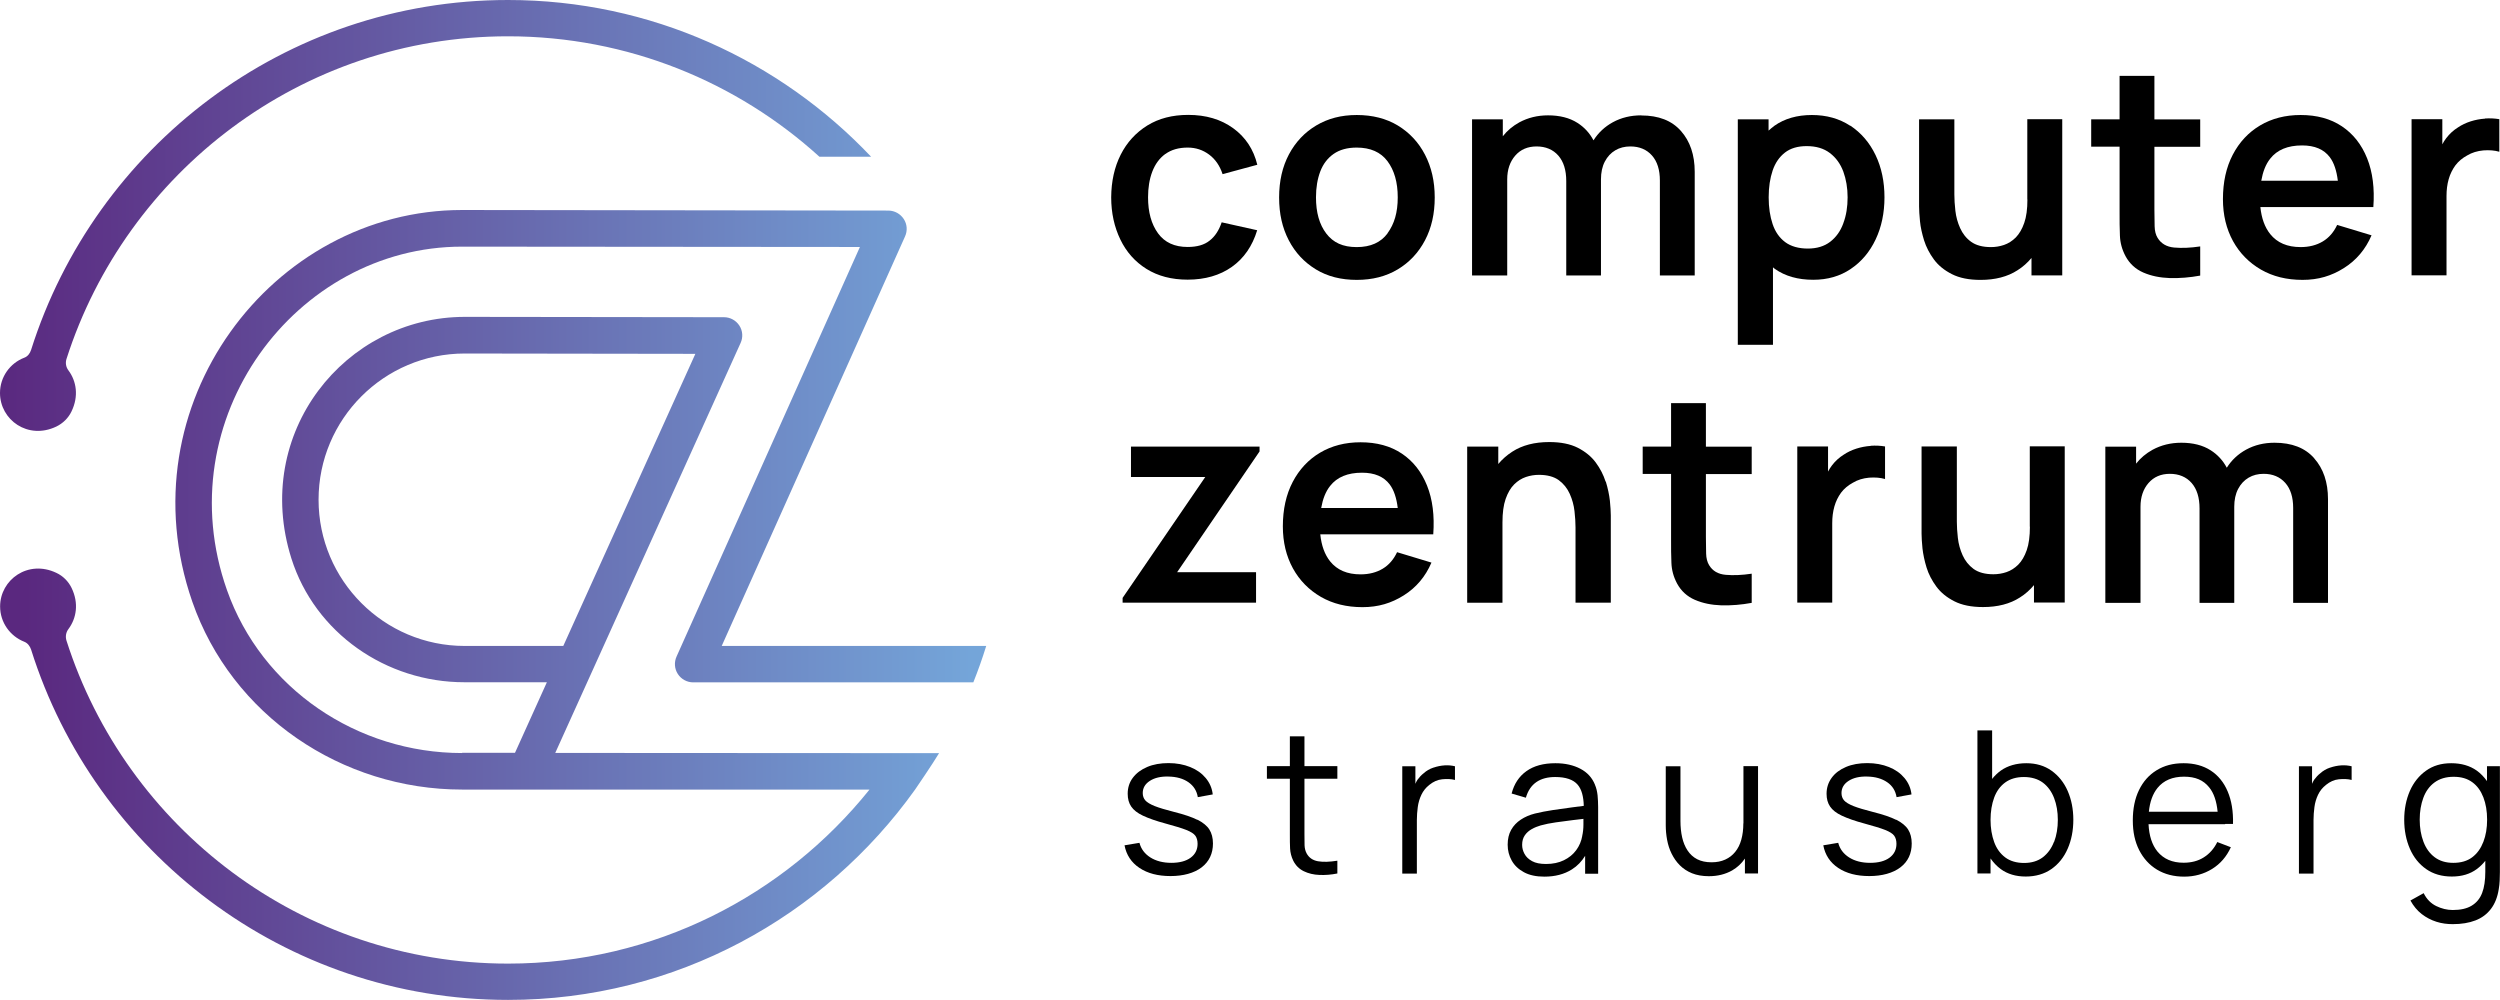 <?xml version="1.0" encoding="UTF-8"?>
<svg xmlns="http://www.w3.org/2000/svg" xmlns:xlink="http://www.w3.org/1999/xlink" id="Ebene_2" viewBox="0 0 221.07 88.43">
  <defs>
    <linearGradient id="Unbenannter_Verlauf_12" x1="-.22" y1="19.05" x2="86.02" y2="19.05" gradientUnits="userSpaceOnUse">
      <stop offset="0" stop-color="#5a287f"></stop>
      <stop offset="1" stop-color="#74a5d9"></stop>
    </linearGradient>
    <linearGradient id="Unbenannter_Verlauf_10" x1="2.24" y1="53.51" x2="85.89" y2="53.51" gradientUnits="userSpaceOnUse">
      <stop offset="0" stop-color="#5a287f"></stop>
      <stop offset="1" stop-color="#74a5d9"></stop>
    </linearGradient>
  </defs>
  <g id="Ebene_1-2">
    <path d="m103.05,13.62c.52-.38,1.18-.57,1.98-.57.71,0,1.34.21,1.89.62.55.41.95.99,1.19,1.73l3.07-.83c-.33-1.36-1.04-2.44-2.13-3.23-1.09-.79-2.41-1.18-3.98-1.18-1.4,0-2.6.31-3.62.94-1.01.63-1.8,1.49-2.35,2.58s-.83,2.35-.84,3.77c0,1.39.28,2.63.81,3.73.53,1.1,1.3,1.97,2.31,2.6,1.01.63,2.22.95,3.64.95,1.54,0,2.85-.38,3.91-1.13,1.06-.75,1.81-1.83,2.24-3.24l-3.14-.7c-.24.71-.59,1.25-1.07,1.62-.47.38-1.12.56-1.94.56-1.16,0-2.03-.4-2.62-1.21-.59-.81-.88-1.87-.88-3.18,0-.84.12-1.6.37-2.26.25-.66.63-1.19,1.15-1.57Z"></path>
    <path d="m123.61,11.1c-1.03-.62-2.24-.93-3.63-.93s-2.55.31-3.58.92c-1.03.61-1.84,1.47-2.42,2.56-.58,1.09-.87,2.36-.87,3.81s.28,2.68.85,3.78c.57,1.1,1.37,1.95,2.4,2.58s2.24.93,3.62.93,2.59-.31,3.62-.93c1.03-.62,1.83-1.47,2.41-2.57.58-1.1.86-2.36.86-3.79s-.29-2.68-.86-3.78-1.37-1.95-2.4-2.58Zm-.9,9.52c-.6.82-1.51,1.23-2.74,1.23s-2.08-.4-2.69-1.2-.91-1.86-.91-3.2c0-.87.13-1.63.38-2.29.25-.66.65-1.18,1.18-1.55.53-.37,1.21-.56,2.04-.56,1.21,0,2.12.4,2.72,1.2s.91,1.86.91,3.2-.3,2.35-.9,3.17Z"></path>
    <path d="m145.13,10.2c-.92,0-1.76.2-2.51.61-.71.39-1.28.92-1.71,1.6-.34-.64-.81-1.16-1.43-1.55-.69-.44-1.56-.66-2.59-.66-.94,0-1.78.21-2.54.62-.58.32-1.07.73-1.46,1.23v-1.5h-2.72v13.81h3.11v-8.5c0-.86.24-1.56.71-2.1.47-.54,1.1-.81,1.89-.81s1.45.27,1.92.81c.47.54.7,1.29.7,2.25v8.35h3.07v-8.5c0-.6.11-1.13.34-1.57.23-.44.54-.77.93-1,.39-.23.83-.34,1.33-.34.8,0,1.44.27,1.91.8s.7,1.27.7,2.22v8.39h3.08v-9.17c0-1.49-.41-2.7-1.22-3.61-.81-.92-1.98-1.37-3.51-1.37Z"></path>
    <path d="m163.61,11.12c-.96-.63-2.09-.95-3.39-.95s-2.42.32-3.31.95c-.18.13-.35.28-.52.43v-1h-2.72v19.94h3.11v-6.85c.06.04.11.09.17.14.91.64,2.04.96,3.39.96,1.27,0,2.38-.32,3.32-.96.95-.64,1.68-1.51,2.2-2.61s.78-2.34.78-3.72-.26-2.64-.79-3.74-1.27-1.96-2.23-2.6Zm-.61,8.63c-.25.69-.64,1.23-1.16,1.63-.52.4-1.18.6-1.98.6s-1.49-.19-2-.57-.88-.91-1.11-1.59-.35-1.47-.35-2.37.12-1.69.35-2.37c.23-.68.6-1.21,1.09-1.59.49-.38,1.13-.57,1.92-.57.83,0,1.51.2,2.05.61s.93.95,1.19,1.64c.25.69.38,1.45.38,2.28s-.12,1.61-.38,2.29Z"></path>
    <path d="m179.28,17.64c0,.84-.09,1.53-.28,2.07-.19.55-.44.97-.75,1.29-.31.31-.66.53-1.04.66s-.77.19-1.16.19c-.73,0-1.32-.16-1.75-.47-.43-.31-.75-.72-.97-1.21-.22-.49-.36-1-.42-1.53s-.09-1.01-.09-1.44v-6.65h-3.12v7.71c0,.33.03.77.08,1.3s.18,1.1.36,1.69c.19.6.48,1.16.87,1.69.39.53.92.96,1.59,1.3s1.51.51,2.53.51c1.3,0,2.39-.28,3.27-.85.48-.3.89-.67,1.24-1.09v1.54h2.72v-13.81h-3.09v7.1Z"></path>
    <path d="m190.5,6.71h-3.07v3.84h-2.51v2.42h2.51v5.75c0,.78,0,1.49.03,2.11.02.62.18,1.23.5,1.83.36.66.88,1.14,1.57,1.44.69.3,1.47.46,2.35.49.87.02,1.77-.05,2.68-.22v-2.58c-.86.13-1.63.16-2.3.1-.67-.06-1.16-.35-1.47-.86-.16-.26-.25-.6-.26-1.02-.01-.42-.02-.9-.02-1.46v-5.57h4.05v-2.42h-4.05v-3.84Z"></path>
    <path d="m207.09,11.17c-1-.67-2.22-1-3.65-1-1.36,0-2.55.31-3.58.92-1.03.61-1.84,1.48-2.42,2.59-.58,1.11-.87,2.42-.87,3.93,0,1.4.3,2.63.89,3.71.59,1.07,1.42,1.91,2.47,2.52,1.06.61,2.28.91,3.68.91s2.55-.35,3.65-1.04c1.1-.69,1.92-1.66,2.45-2.9l-3.04-.92c-.3.64-.72,1.13-1.27,1.46s-1.2.5-1.96.5c-1.18,0-2.07-.38-2.69-1.15-.48-.6-.77-1.4-.87-2.39h9.99c.12-1.65-.06-3.09-.55-4.31-.49-1.22-1.23-2.16-2.23-2.83Zm-3.52,1.69c1.12,0,1.93.35,2.45,1.04.37.49.6,1.19.71,2.08h-6.77c.14-.79.39-1.45.79-1.95.61-.78,1.55-1.17,2.81-1.17Z"></path>
    <path d="m219.75,10.49c-.44.03-.86.11-1.27.24-.41.13-.79.31-1.13.54-.4.25-.74.56-1.03.94-.13.17-.25.36-.35.55v-2.22h-2.72v13.81h3.09v-7.02c0-.53.06-1.02.19-1.48.13-.46.33-.86.59-1.22.27-.36.62-.65,1.04-.88.43-.26.91-.4,1.44-.45.53-.04,1,0,1.41.12v-2.88c-.41-.07-.83-.09-1.27-.06Z"></path>
    <polygon points="100.01 42.18 106.58 42.18 99.27 52.87 99.27 53.29 111.07 53.29 111.07 50.6 104.09 50.6 111.38 39.92 111.38 39.49 100.01 39.49 100.01 42.18"></polygon>
    <path d="m123.96,40.11c-1-.67-2.22-1-3.65-1-1.36,0-2.55.31-3.58.92-1.03.61-1.84,1.48-2.42,2.59-.58,1.11-.87,2.42-.87,3.93,0,1.4.3,2.63.89,3.71.59,1.07,1.42,1.91,2.47,2.52,1.06.61,2.28.91,3.68.91s2.55-.35,3.65-1.04c1.1-.69,1.92-1.66,2.45-2.9l-3.04-.92c-.3.64-.72,1.13-1.27,1.46s-1.2.5-1.96.5c-1.18,0-2.07-.38-2.69-1.15-.48-.6-.77-1.4-.87-2.39h9.99c.12-1.65-.06-3.09-.55-4.31-.49-1.22-1.23-2.16-2.23-2.83Zm-3.52,1.69c1.12,0,1.93.35,2.45,1.04.37.49.6,1.19.71,2.08h-6.77c.14-.79.39-1.45.79-1.95.61-.78,1.55-1.17,2.81-1.17Z"></path>
    <path d="m141.98,42.59c-.19-.6-.48-1.16-.87-1.69-.39-.53-.92-.96-1.58-1.3-.67-.34-1.51-.51-2.53-.51-1.3,0-2.39.28-3.27.85-.48.31-.89.67-1.24,1.09v-1.54h-2.75v13.81h3.12v-7.1c0-.84.09-1.54.28-2.08.19-.54.44-.97.75-1.28.31-.31.66-.53,1.04-.66.38-.13.77-.19,1.16-.19.73,0,1.32.16,1.75.47.43.32.75.72.97,1.21.22.49.36,1,.42,1.53s.09,1.01.09,1.44v6.65h3.12v-7.71c0-.33-.03-.77-.08-1.3-.06-.53-.18-1.1-.36-1.69Z"></path>
    <path d="m150.84,35.65h-3.07v3.84h-2.51v2.42h2.51v5.75c0,.79,0,1.49.03,2.11.02.62.18,1.23.5,1.83.36.66.88,1.14,1.57,1.44.69.3,1.47.46,2.35.49.87.02,1.77-.05,2.68-.22v-2.58c-.86.13-1.63.16-2.3.1-.67-.06-1.16-.34-1.47-.86-.16-.26-.25-.61-.26-1.02-.01-.42-.02-.9-.02-1.46v-5.57h4.05v-2.42h-4.05v-3.84Z"></path>
    <path d="m165.43,39.43c-.44.03-.86.11-1.27.24-.41.13-.79.31-1.13.54-.4.25-.74.56-1.03.94-.13.17-.25.36-.35.55v-2.22h-2.72v13.81h3.09v-7.02c0-.53.06-1.02.19-1.48.13-.46.33-.86.59-1.22.27-.36.62-.65,1.04-.88.43-.26.91-.4,1.44-.45.53-.04,1,0,1.41.12v-2.88c-.41-.07-.83-.09-1.27-.06Z"></path>
    <path d="m179.5,46.58c0,.83-.09,1.53-.28,2.07-.19.54-.44.97-.75,1.28s-.66.53-1.04.66-.77.19-1.16.19c-.73,0-1.32-.16-1.75-.47-.43-.32-.75-.72-.97-1.21-.22-.49-.36-1-.42-1.53-.06-.53-.09-1.01-.09-1.44v-6.65h-3.12v7.71c0,.33.03.77.08,1.3.06.53.18,1.1.36,1.69s.48,1.16.87,1.69c.39.53.92.96,1.59,1.3s1.51.51,2.53.51c1.3,0,2.39-.28,3.27-.85.48-.3.89-.67,1.24-1.09v1.54h2.72v-13.81h-3.09v7.1Z"></path>
    <path d="m204.64,40.52c-.81-.92-1.98-1.37-3.51-1.37-.92,0-1.76.2-2.51.61-.71.39-1.28.92-1.71,1.6-.34-.64-.81-1.16-1.43-1.55-.69-.44-1.56-.66-2.59-.66-.94,0-1.78.21-2.54.62-.58.32-1.07.73-1.46,1.23v-1.5h-2.72v13.81h3.11v-8.5c0-.86.24-1.56.71-2.1.47-.54,1.1-.81,1.89-.81s1.45.27,1.92.81c.47.54.7,1.29.7,2.25v8.35h3.07v-8.5c0-.6.11-1.13.34-1.57.23-.44.54-.77.93-1,.39-.23.83-.34,1.33-.34.8,0,1.44.27,1.91.8s.7,1.27.7,2.22v8.39h3.08v-9.17c0-1.49-.41-2.7-1.22-3.61Z"></path>
    <path d="m105.89,72.5c-.5-.25-1.18-.48-2.06-.7-.74-.19-1.32-.36-1.72-.52-.4-.16-.68-.33-.83-.5s-.23-.39-.23-.65c0-.45.21-.81.63-1.08s.97-.4,1.64-.38c.71.01,1.31.18,1.77.5.47.33.74.77.83,1.32l1.32-.24c-.06-.55-.27-1.03-.62-1.45s-.8-.74-1.37-.97-1.21-.35-1.92-.35-1.34.11-1.88.34c-.54.23-.96.54-1.27.95s-.46.88-.46,1.42c0,.45.1.82.31,1.13s.55.58,1.04.81,1.16.47,2.02.7c.8.22,1.41.4,1.81.56.4.16.67.33.8.51s.2.42.2.72c0,.52-.21.93-.62,1.23s-.98.45-1.7.45-1.36-.16-1.86-.48-.82-.75-.96-1.29l-1.32.22c.16.85.6,1.52,1.32,2s1.63.72,2.75.72,2.08-.26,2.75-.77c.66-.51,1-1.22,1-2.11,0-.49-.11-.91-.32-1.24s-.57-.62-1.06-.87Z"></path>
    <path d="m115.34,65.11h-1.28v2.64h-2.03v1.11h2.03v4.95c0,.46,0,.87.02,1.23s.11.72.28,1.07c.21.42.52.73.93.93s.87.31,1.39.33c.52.02,1.04-.02,1.58-.13v-1.13c-.68.11-1.25.13-1.71.05-.46-.08-.8-.31-1.01-.7-.11-.21-.17-.44-.18-.71s-.01-.6-.01-1v-4.89h2.91v-1.11h-2.91v-2.64Z"></path>
    <path d="m126.75,67.88c-.33.11-.62.28-.86.5-.2.15-.38.35-.55.58-.08.11-.12.23-.18.35v-1.55h-1.16v9.49h1.29v-4.74c0-.38.03-.75.08-1.14s.16-.75.32-1.09.4-.64.71-.88c.35-.28.72-.45,1.13-.49s.79-.03,1.13.06v-1.21c-.28-.07-.58-.1-.91-.08-.33.02-.67.09-.99.2Z"></path>
    <path d="m141.04,69.39c-.25-.62-.68-1.09-1.29-1.41s-1.34-.49-2.21-.49c-1.05,0-1.9.23-2.56.7-.66.47-1.09,1.13-1.31,1.98l1.26.37c.18-.63.5-1.09.94-1.39s1-.44,1.65-.44c.94,0,1.61.23,1.99.68.35.41.52,1.04.54,1.87-.31.04-.64.09-1.01.13-.56.07-1.13.15-1.71.24-.58.09-1.12.19-1.6.31-.47.12-.89.3-1.25.54s-.64.53-.85.9-.31.81-.31,1.32.12.97.36,1.4.6.77,1.08,1.03,1.08.39,1.8.39c.95,0,1.76-.21,2.44-.64.48-.3.87-.71,1.17-1.2v1.58h1.15v-5.9c0-.35-.02-.7-.05-1.04-.04-.34-.11-.65-.23-.92Zm-1.12,4.51c-.08.47-.26.9-.54,1.28s-.64.67-1.09.89-.98.33-1.58.33c-.51,0-.92-.08-1.23-.25s-.53-.38-.67-.64-.21-.52-.21-.8c0-.34.08-.62.24-.85s.37-.41.62-.55.51-.24.78-.32c.4-.11.84-.2,1.34-.27s1-.14,1.51-.2c.34-.04.63-.08.93-.11,0,.14,0,.31,0,.51,0,.37-.04.7-.11,1.01Z"></path>
    <path d="m154.16,72.81c0,.53-.06,1.01-.18,1.44s-.3.79-.54,1.08c-.24.3-.53.52-.88.68s-.75.24-1.21.24c-.5,0-.92-.09-1.27-.27s-.63-.44-.85-.77-.38-.72-.48-1.16-.15-.93-.15-1.45v-4.84h-1.3v5.22c0,.43.04.86.12,1.29s.21.84.4,1.22.42.72.72,1.02.66.54,1.08.71.92.26,1.49.26c.77,0,1.46-.17,2.06-.51.45-.26.83-.61,1.13-1.05v1.32h1.16v-9.49h-1.29v5.06Z"></path>
    <path d="m167.68,72.5c-.5-.25-1.18-.48-2.06-.7-.74-.19-1.32-.36-1.72-.52s-.68-.33-.83-.5-.23-.39-.23-.65c0-.45.21-.81.63-1.08s.97-.4,1.64-.38c.71.01,1.3.18,1.77.5s.74.77.83,1.32l1.32-.24c-.06-.55-.27-1.03-.62-1.45s-.8-.74-1.37-.97-1.21-.35-1.92-.35-1.34.11-1.88.34c-.54.23-.96.54-1.26.95s-.46.88-.46,1.42c0,.45.1.82.31,1.13s.55.58,1.04.81c.49.23,1.16.47,2.02.7.8.22,1.41.4,1.81.56s.67.33.8.51.2.42.2.72c0,.52-.21.93-.62,1.23s-.98.45-1.71.45-1.36-.16-1.86-.48-.82-.75-.96-1.29l-1.32.22c.16.85.6,1.52,1.32,2s1.63.72,2.75.72,2.08-.26,2.75-.77,1-1.22,1-2.11c0-.49-.11-.91-.32-1.24s-.57-.62-1.06-.87Z"></path>
    <path d="m181.41,68.15c-.62-.44-1.36-.66-2.23-.66s-1.64.22-2.25.65c-.29.21-.55.46-.77.74v-4.29h-1.3v12.65h1.16v-1.33c.25.36.55.68.9.94.6.44,1.34.66,2.21.66s1.64-.22,2.27-.66c.63-.44,1.11-1.04,1.44-1.8.33-.75.5-1.61.5-2.56s-.17-1.79-.5-2.55c-.33-.75-.81-1.35-1.43-1.79Zm.22,6.29c-.22.58-.55,1.03-.99,1.37-.44.33-.99.5-1.65.5s-1.23-.16-1.67-.49-.77-.78-.98-1.36-.32-1.23-.32-1.96.11-1.4.32-1.97.54-1.02.98-1.34.99-.48,1.65-.48,1.24.17,1.68.5.77.79.99,1.36c.22.57.33,1.22.33,1.93s-.11,1.37-.33,1.95Z"></path>
    <path d="m196.77,72.86h.69c.03-1.11-.13-2.07-.47-2.87-.34-.8-.84-1.42-1.5-1.85-.66-.43-1.46-.65-2.4-.65s-1.71.21-2.38.62-1.19.99-1.56,1.75c-.37.76-.55,1.65-.55,2.69s.19,1.88.56,2.62c.38.74.9,1.32,1.58,1.73s1.48.62,2.4.62,1.74-.23,2.47-.68c.73-.45,1.28-1.09,1.66-1.92l-1.2-.46c-.29.59-.69,1.04-1.2,1.36s-1.1.47-1.78.47c-1,0-1.76-.33-2.31-.99-.48-.59-.74-1.4-.79-2.42h6.77Zm-5.98-3.19c.54-.66,1.32-.99,2.34-.99s1.71.31,2.22.94c.42.51.66,1.24.75,2.16h-6.08c.09-.88.34-1.58.77-2.11Z"></path>
    <path d="m206.04,67.88c-.33.11-.62.28-.86.5-.2.15-.38.35-.55.58-.08.11-.12.23-.18.35v-1.55h-1.16v9.49h1.29v-4.74c0-.38.03-.75.08-1.14s.16-.75.32-1.09.4-.64.71-.88c.35-.28.72-.45,1.13-.49s.79-.03,1.13.06v-1.21c-.28-.07-.58-.1-.91-.08-.33.02-.67.09-.99.2Z"></path>
    <path d="m219.92,67.75v1.32c-.26-.36-.56-.68-.91-.93-.61-.43-1.36-.65-2.25-.65s-1.61.22-2.23.66c-.62.44-1.1,1.04-1.43,1.79-.33.76-.5,1.61-.5,2.55s.17,1.8.5,2.56c.33.76.81,1.36,1.44,1.8.63.44,1.38.66,2.27.66s1.61-.22,2.21-.66c.28-.21.53-.45.75-.73v.98c0,.74-.09,1.37-.28,1.86-.19.5-.5.87-.93,1.13s-.98.38-1.67.38c-.5,0-.99-.12-1.46-.35s-.85-.61-1.11-1.14l-1.17.65c.27.49.6.89,1,1.2.4.31.83.53,1.3.68s.95.21,1.44.21c.77,0,1.44-.11,2.01-.33s1.02-.56,1.37-1.02.58-1.04.69-1.75c.04-.24.07-.49.08-.73s.02-.51.02-.78v-9.36h-1.15Zm-1.31,8.06c-.44.33-1,.49-1.67.49s-1.21-.17-1.65-.5-.77-.79-.99-1.37-.33-1.23-.33-1.95.11-1.36.32-1.93c.21-.57.54-1.03.99-1.36s1.01-.5,1.69-.5,1.21.16,1.65.48.76.77.98,1.34.33,1.23.33,1.97-.11,1.39-.33,1.96-.54,1.03-.98,1.36Z"></path>
    <path d="m4.98,37.72c.58-.28,1.06-.75,1.34-1.33.66-1.36.44-2.69-.27-3.64-.22-.29-.28-.67-.17-1.01C11.17,15.22,26.66,3.21,44.92,3.21c10.59,0,20.26,4.04,27.54,10.65h4.57C68.96,5.34,57.55,0,44.92,0,25.16,0,8.41,13.03,2.75,30.94c-.1.31-.3.58-.6.69-1.26.48-2.15,1.7-2.15,3.12,0,2.38,2.47,4.17,4.98,2.97Z" style="fill:url(#Unbenannter_Verlauf_12);"></path>
    <path d="m40.86,66.59c-9.26,0-17.71-5.68-20.79-14.41-5.34-15.13,6.07-30.37,20.78-30.37l35.19.03-16.21,36.21c-.23.5-.19,1.09.11,1.55.3.46.81.74,1.36.74h24.77c.42-1.05.8-2.12,1.14-3.22h-23.39s16.21-36.21,16.21-36.21c.23-.5.19-1.08-.11-1.54-.3-.46-.8-.74-1.35-.75l-37.71-.05c-16.83,0-29.88,17.26-23.86,34.62,3.49,10.06,13.21,16.63,23.86,16.63h36.03c-7.52,9.37-19.04,15.39-31.96,15.39-18.27,0-33.77-12.02-39.05-28.56-.11-.35-.05-.73.17-1.02.71-.95.94-2.28.28-3.64-.28-.58-.76-1.06-1.34-1.33-2.51-1.2-4.98.6-4.98,2.97,0,1.42.89,2.63,2.14,3.12.3.12.5.39.6.69,5.64,17.93,22.41,30.98,42.18,30.98,14.83,0,27.96-7.36,35.99-18.6,0,0,1.59-2.32,2.12-3.22l-33.94-.02,16.39-36.25c.23-.5.19-1.08-.11-1.54-.3-.46-.81-.74-1.36-.74l-22.91-.03c-10.6,0-18.85,10.27-15.34,21.37,2.09,6.59,8.38,10.94,15.29,10.94h7.3s-2.82,6.24-2.82,6.24h-4.67Zm.23-9.47c-7.13,0-12.92-5.8-12.92-12.93s5.79-12.93,12.92-12.93l20.4.03-11.68,25.83h-8.72Z" style="fill:url(#Unbenannter_Verlauf_10);"></path>
  </g>
</svg>

